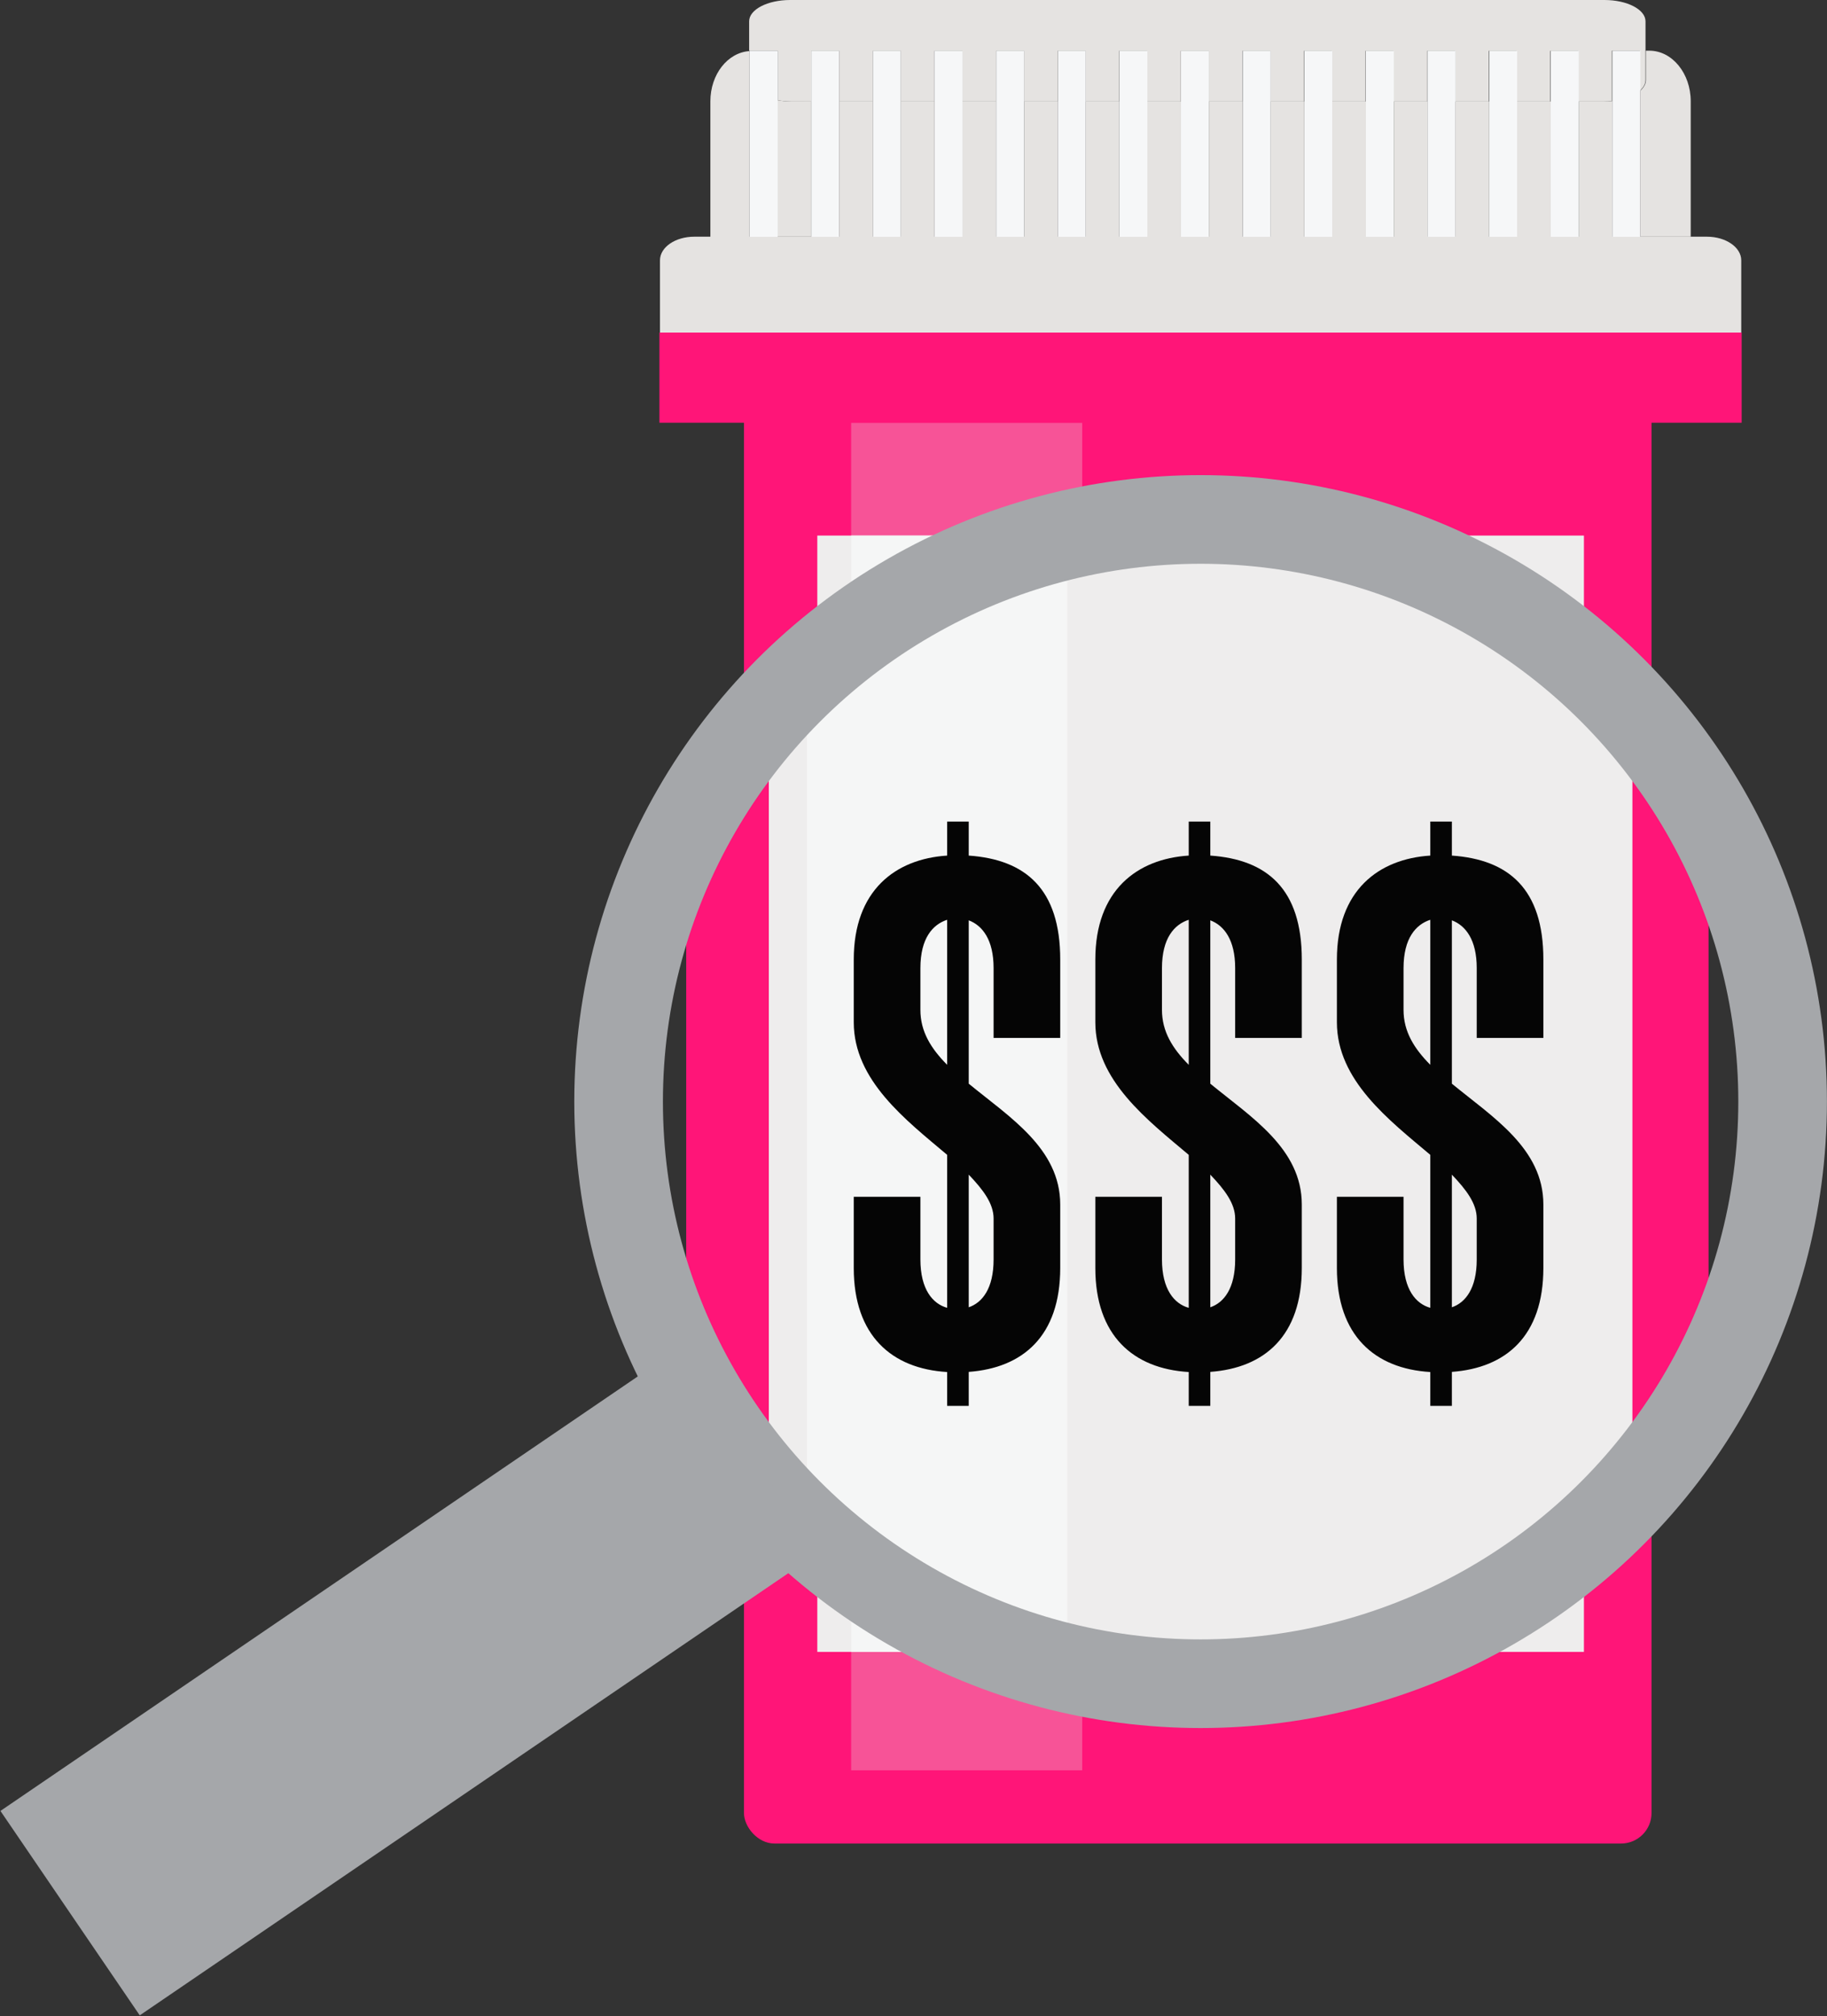 <svg viewBox="0 0 133.79 147.6" xmlns="http://www.w3.org/2000/svg" xmlns:xlink="http://www.w3.org/1999/xlink"><rect x="0" y="0" width="133.79" height="147.6" fill="#333333" stroke="none"/><clipPath id="a"><circle cx="87.92" cy="80.65" r="42.62"/></clipPath><g fill="#e5e3e1"><path d="m97.56 7.43h2.46v9.91h-2.46z"/><path d="m84.02 7.43h2.46v9.91h-2.46z"/><path d="m88.53 7.43h2.46v9.91h-2.46z"/><path d="m93.05 7.43h2.46v9.91h-2.46z"/><path d="m79.51 7.43h2.46v9.91h-2.46z"/><path d="m61.46 7.43h2.46v9.91h-2.46z"/><path d="m57.89 7.43c-.33 0-.65-.04-.95-.09v9.99h2.46v-9.9z"/><path d="m75 7.43h2.46v9.91h-2.46z"/><path d="m65.97 7.43h2.46v9.91h-2.46z"/><path d="m70.48 7.43h2.46v9.91h-2.46z"/><path d="m54.89 5.87v-2.13c-1.6.1-2.87 1.7-2.87 3.68v9.92h2.87z"/><path d="m106.59 7.43h2.46v9.91h-2.46z"/><path d="m111.1 7.43h2.46v9.91h-2.46z"/><path d="m117.53 7.43h-1.92v9.91h2.46v-9.94c-.18.02-.35.03-.54.03z"/><path d="m120.12 6.64v10.69h3.69v-9.92c0-2.04-1.36-3.7-3.03-3.7h-.25v2.15c0 .28-.16.55-.41.78z"/><path d="m102.07 7.43h2.46v9.91h-2.46z"/><path d="m120.79 24.35h6.72v-5.29c0-.95-1.12-1.73-2.51-1.73h-74.16c-1.39 0-2.51.77-2.51 1.73v5.29h72.45z"/><path d="m56.95 3.71v3.63c.3.05.62.09.95.09h1.51v-3.71h2.05v3.71h2.46v-3.71h2.05v3.71h2.46v-3.71h2.05v3.71h2.46v-3.71h2.05v3.71h2.46v-3.71h2.05v3.71h2.46v-3.71h2.05v3.71h2.46v-3.71h2.05v3.71h2.46v-3.71h2.05v3.71h2.46v-3.71h2.05v3.71h2.46v-3.71h2.05v3.71h2.46v-3.71h2.05v3.71h2.46v-3.71h2.05v3.71h2.46v-3.71h2.05v3.71h1.92c.18 0 .36-.01.54-.03v-3.69h2.05v2.93c.25-.23.41-.49.41-.78v-4.3c0-.86-1.34-1.56-3-1.56h-59.64c-1.66 0-3 .7-3 1.56v2.15h2.05z"/></g><path d="m54.89 17.34h2.06v-10-3.63h-1.9-.16v.02 2.14z" fill="#f6f7f8"/><path d="m61.46 3.71h-2.05v3.72 9.91h2.05v-9.91z" fill="#f6f7f8"/><path d="m65.97 3.71h-2.05v3.72 9.91h2.05v-9.91z" fill="#f6f7f8"/><path d="m70.48 3.71h-2.05v3.72 9.91h2.05v-9.91z" fill="#f6f7f8"/><path d="m75 3.71h-2.05v3.72 9.91h2.05v-9.91z" fill="#f6f7f8"/><path d="m79.51 3.71h-2.05v3.72 9.91h2.05v-9.91z" fill="#f6f7f8"/><path d="m84.02 3.71h-2.05v3.72 9.91h2.05v-9.91z" fill="#f6f7f8"/><path d="m88.53 3.71h-2.05v3.72 9.91h2.05v-9.91z" fill="#f6f7f8"/><path d="m93.05 3.71h-2.05v3.72 9.91h2.05v-9.91z" fill="#f6f7f8"/><path d="m97.56 3.71h-2.05v3.72 9.91h2.05v-9.91z" fill="#f6f7f8"/><path d="m102.07 3.71h-2.05v3.72 9.91h2.05v-9.91z" fill="#f6f7f8"/><path d="m106.59 3.71h-2.06v3.72 9.91h2.06v-9.91z" fill="#f6f7f8"/><path d="m111.1 3.71h-2.05v3.72 9.91h2.05v-9.91z" fill="#f6f7f8"/><path d="m115.61 3.71h-2.05v3.72 9.91h2.05v-9.91z" fill="#f6f7f8"/><path d="m120.12 3.71h-2.05v3.69 9.94h2.05v-10.7z" fill="#f6f7f8"/><rect fill="#ff1578" height="110.62" rx="2.23" width="66.46" x="54.48" y="24.35"/><path d="m48.29 24.35h79.25v6.6h-79.25z" fill="#ff1578"/><path d="m62.33 30.96h16.92v98.65h-16.92z" fill="#e5e3e1" opacity=".3"/><path d="m59.85 39.21h56.14v81.73h-56.14z" fill="#eeeded"/><path d="m62.33 39.21h16.92v81.73h-16.92z" fill="#f5f6f6"/><path d="m102.85 98.96v-2.21c-3.61-.21-6.07-2.38-6.07-6.75v-4.63h4.33v4.08c0 1.95.81 2.89 1.74 3.14v-9.94c-2.68-2.25-6.07-4.84-6.07-8.62v-4.08c0-4.5 2.72-6.54 6.07-6.75v-2.21h1.4v2.21c3.7.25 5.95 2.17 5.95 6.75v5.1h-4.33v-4.54c0-1.83-.72-2.76-1.61-3.1v10.62c2.63 2.17 5.95 4.21 5.95 7.86v4.12c0 4.42-2.42 6.5-5.95 6.75v2.21h-1.4zm0-31.6c-.93.3-1.74 1.19-1.74 3.14v2.72c0 1.4.68 2.51 1.74 3.57zm3.02 19.41c0-.98-.68-1.87-1.61-2.85v8.62c.89-.3 1.61-1.23 1.61-3.1v-2.68z" fill="#050505"/><path d="m87.15 98.96v-2.21c-3.61-.21-6.07-2.38-6.07-6.75v-4.63h4.33v4.08c0 1.95.81 2.89 1.74 3.14v-9.94c-2.68-2.25-6.07-4.84-6.07-8.62v-4.08c0-4.5 2.72-6.54 6.07-6.75v-2.21h1.4v2.21c3.7.25 5.95 2.17 5.95 6.75v5.1h-4.33v-4.54c0-1.83-.72-2.76-1.61-3.1v10.62c2.63 2.17 5.95 4.21 5.95 7.86v4.12c0 4.42-2.42 6.5-5.95 6.75v2.21h-1.4zm0-31.6c-.93.3-1.74 1.19-1.74 3.14v2.72c0 1.4.68 2.51 1.74 3.57zm3.01 19.41c0-.98-.68-1.87-1.61-2.85v8.62c.89-.3 1.61-1.23 1.61-3.1v-2.68z" fill="#050505"/><path d="m71.44 98.96v-2.21c-3.61-.21-6.07-2.38-6.07-6.75v-4.63h4.33v4.08c0 1.95.81 2.89 1.74 3.14v-9.94c-2.68-2.25-6.07-4.84-6.07-8.62v-4.08c0-4.5 2.72-6.54 6.07-6.75v-2.21h1.4v2.21c3.7.25 5.95 2.17 5.95 6.75v5.1h-4.33v-4.54c0-1.83-.72-2.76-1.61-3.1v10.62c2.63 2.17 5.95 4.21 5.95 7.86v4.12c0 4.42-2.42 6.5-5.95 6.75v2.21h-1.4zm0-31.6c-.93.3-1.74 1.19-1.74 3.14v2.72c0 1.4.68 2.51 1.74 3.57zm3.02 19.41c0-.98-.68-1.87-1.61-2.85v8.62c.89-.3 1.61-1.23 1.61-3.1v-2.68z" fill="#050505"/><g clip-path="url(#a)"><g fill="#e5e3e1"><path d="m98.78-.17h2.77v11.16h-2.77z"/><path d="m83.53-.17h2.77v11.16h-2.77z"/><path d="m88.61-.17h2.77v11.16h-2.77z"/><path d="m93.7-.17h2.77v11.16h-2.77z"/><path d="m78.45-.17h2.77v11.16h-2.77z"/><path d="m58.11-.17h2.77v11.16h-2.77z"/><path d="m54.1-.17c-.38 0-.73-.04-1.07-.1v11.26h2.77v-11.16z"/><path d="m73.36-.17h2.77v11.16h-2.77z"/><path d="m63.19-.17h2.77v11.16h-2.77z"/><path d="m68.28-.17h2.77v11.16h-2.77z"/><path d="m50.72-1.93v-2.4c-1.8.12-3.23 1.92-3.23 4.15v11.18h3.23z"/><path d="m108.95-.17h2.77v11.16h-2.77z"/><path d="m114.03-.17h2.77v11.16h-2.77z"/><path d="m121.28-.17h-2.17v11.16h2.77v-11.19c-.2.02-.4.03-.61.03z"/><path d="m124.2-1.06v12.05h4.16v-11.18c0-2.3-1.53-4.17-3.41-4.17h-.28v2.43c0 .32-.18.62-.46.87z"/><path d="m103.86-.17h2.77v11.16h-2.77z"/><path d="m124.94 18.9h7.57v-5.96c0-1.08-1.27-1.95-2.83-1.95h-83.53c-1.56 0-2.83.87-2.83 1.95v5.96z"/></g><path d="m50.72 10.99h2.31v-11.26-4.09h-2.14-.17v.03 2.4z" fill="#f6f7f8"/><path d="m58.11-4.36h-2.31v4.19 11.16h2.31v-11.16z" fill="#f6f7f8"/><path d="m63.19-4.36h-2.31v4.19 11.16h2.31v-11.16z" fill="#f6f7f8"/><path d="m68.28-4.36h-2.31v4.19 11.16h2.31v-11.16z" fill="#f6f7f8"/><path d="m73.36-4.36h-2.31v4.19 11.16h2.31v-11.16z" fill="#f6f7f8"/><path d="m78.45-4.36h-2.32v4.19 11.16h2.32v-11.16z" fill="#f6f7f8"/><path d="m83.53-4.36h-2.31v4.19 11.16h2.31v-11.16z" fill="#f6f7f8"/><path d="m88.61-4.36h-2.31v4.19 11.16h2.31v-11.16z" fill="#f6f7f8"/><path d="m93.7-4.36h-2.31v4.19 11.16h2.31v-11.16z" fill="#f6f7f8"/><path d="m98.78-4.36h-2.31v4.19 11.16h2.31v-11.16z" fill="#f6f7f8"/><path d="m103.86-4.36h-2.31v4.19 11.16h2.31v-11.16z" fill="#f6f7f8"/><path d="m108.95-4.36h-2.31v4.19 11.16h2.31v-11.16z" fill="#f6f7f8"/><path d="m114.03-4.36h-2.31v4.19 11.16h2.31v-11.16z" fill="#f6f7f8"/><path d="m119.11-4.36h-2.31v4.19 11.16h2.31v-11.16z" fill="#f6f7f8"/><path d="m124.2-4.36h-2.31v4.16 11.19h2.31v-12.05z" fill="#f6f7f8"/><rect fill="#ff1578" height="124.62" rx="2.51" width="74.87" x="50.25" y="18.9"/><path d="m43.28 18.9h89.28v7.44h-89.28z" fill="#ff1578"/><path d="m59.09 26.34h19.07v111.14h-19.07z" fill="#e5e3e1" opacity=".3"/><path d="m56.3 35.64h63.24v92.07h-63.24z" fill="#eeeded"/><path d="m59.09 35.64h19.07v92.07h-19.07z" fill="#f5f6f6"/><path d="m104.74 102.94v-2.49c-4.07-.24-6.84-2.68-6.84-7.61v-5.22h4.88v4.59c0 2.2.91 3.25 1.96 3.54v-11.2c-3.01-2.54-6.84-5.45-6.84-9.71v-4.59c0-5.07 3.06-7.37 6.84-7.61v-2.49h1.58v2.49c4.16.29 6.7 2.44 6.7 7.61v5.74h-4.88v-5.12c0-2.06-.81-3.11-1.82-3.49v11.96c2.97 2.44 6.7 4.74 6.7 8.85v4.64c0 4.98-2.73 7.32-6.7 7.61v2.49h-1.58zm0-35.6c-1.05.34-1.96 1.34-1.96 3.54v3.06c0 1.58.77 2.82 1.96 4.02zm3.4 21.87c0-1.1-.77-2.11-1.82-3.21v9.71c1-.34 1.82-1.39 1.82-3.49z" fill="#050505"/><path d="m87.05 102.94v-2.49c-4.07-.24-6.84-2.68-6.84-7.61v-5.22h4.88v4.59c0 2.2.91 3.25 1.96 3.54v-11.2c-3.01-2.54-6.84-5.45-6.84-9.71v-4.59c0-5.07 3.06-7.37 6.84-7.61v-2.49h1.58v2.49c4.16.29 6.7 2.44 6.7 7.61v5.74h-4.88v-5.12c0-2.06-.81-3.11-1.82-3.49v11.96c2.97 2.44 6.7 4.74 6.7 8.85v4.64c0 4.98-2.73 7.32-6.7 7.61v2.49h-1.58zm0-35.6c-1.05.34-1.96 1.34-1.96 3.54v3.06c0 1.58.77 2.82 1.96 4.02zm3.4 21.87c0-1.1-.77-2.11-1.82-3.21v9.71c1-.34 1.82-1.39 1.82-3.49z" fill="#050505"/><path d="m69.36 102.94v-2.49c-4.07-.24-6.84-2.68-6.84-7.61v-5.22h4.88v4.59c0 2.2.91 3.25 1.96 3.54v-11.2c-3.01-2.54-6.84-5.45-6.84-9.71v-4.59c0-5.07 3.06-7.37 6.84-7.61v-2.49h1.58v2.49c4.16.29 6.7 2.44 6.7 7.61v5.74h-4.88v-5.12c0-2.06-.81-3.11-1.82-3.49v11.96c2.97 2.44 6.7 4.74 6.7 8.85v4.64c0 4.98-2.73 7.32-6.7 7.61v2.49h-1.58zm0-35.6c-1.05.34-1.96 1.34-1.96 3.54v3.06c0 1.58.77 2.82 1.96 4.02zm3.4 21.87c0-1.1-.77-2.11-1.82-3.21v9.71c1-.34 1.82-1.39 1.82-3.49z" fill="#050505"/></g><circle cx="87.92" cy="80.65" fill="none" r="42.62" stroke="#a5a7aa" stroke-miterlimit="10" stroke-width="6.49"/><path d="m20.9 93.09h18.12v60.16h-18.12z" fill="#a5a7aa" transform="matrix(.563 .826 -.826 .563 114.85 29.04)"/></svg>